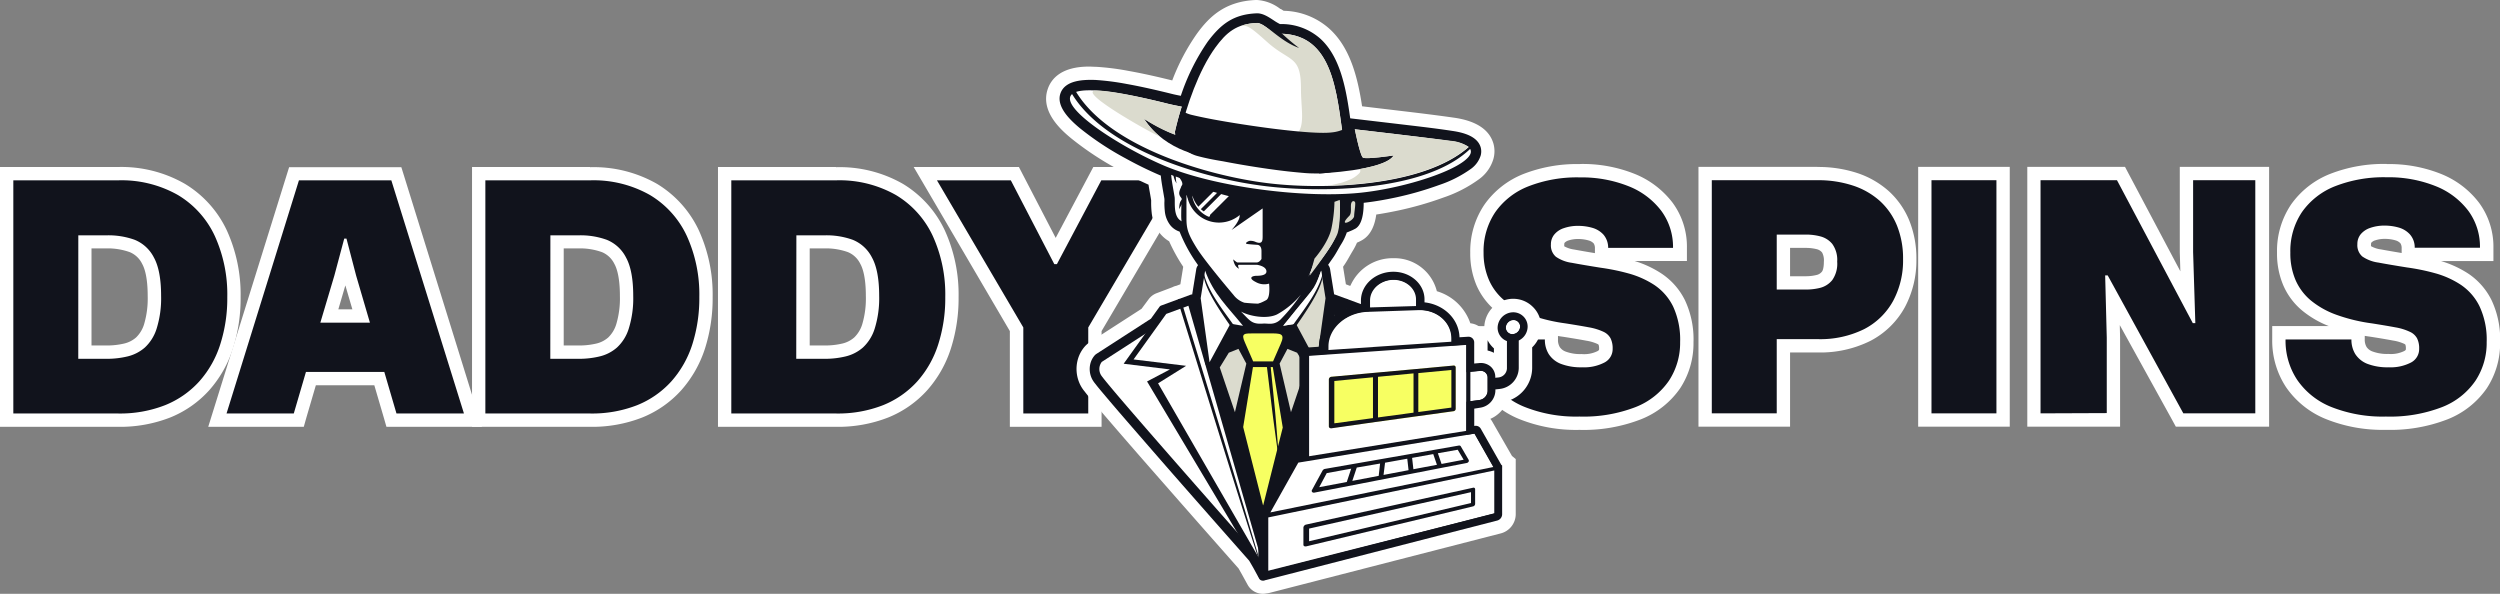 <svg xmlns="http://www.w3.org/2000/svg" viewBox="0 0 562.83 133.69"><rect x="0" y="0" width="562.83" height="133.69" fill="#808080" stroke="none"/><defs><style>.cls-1,.cls-5{fill:#fff;}.cls-2,.cls-3{fill:#11131c;}.cls-3,.cls-4,.cls-5,.cls-6,.cls-7{fill-rule:evenodd;}.cls-4{fill:#1e2133;}.cls-6{fill:#dbdbce;}.cls-7,.cls-8{fill:#f7ff62;}</style></defs><title>daddy</title><g id="Layer_2" data-name="Layer 2"><g id="Layer_2-2" data-name="Layer 2"><path class="cls-1" d="M1.5,94.59V39.1h25a27.34,27.34,0,0,1,14.32,3.53,22.69,22.69,0,0,1,8.85,9.86,33.29,33.29,0,0,1,3,14.39A35.75,35.75,0,0,1,51,78a24.65,24.65,0,0,1-5,8.85,22.36,22.36,0,0,1-8.25,5.75,29.6,29.6,0,0,1-11.19,2ZM24,79.28a18.3,18.3,0,0,0,4.36-.5,7.55,7.55,0,0,0,3.26-1.69,8.21,8.21,0,0,0,2.23-3.64,21.63,21.63,0,0,0,.89-6.85c0-3.52-.48-6.19-1.43-7.92a6.83,6.83,0,0,0-3.58-3.32A16,16,0,0,0,24,54.42h-4.9V79.28Z"/><path class="cls-1" d="M26.54,40.6a25.71,25.71,0,0,1,13.54,3.32,21.08,21.08,0,0,1,8.28,9.21,31.73,31.73,0,0,1,2.81,13.75,33.93,33.93,0,0,1-1.59,10.66,22.92,22.92,0,0,1-4.71,8.32,20.87,20.87,0,0,1-7.71,5.36,27.78,27.78,0,0,1-10.62,1.87H3V40.6H26.54M17.62,80.78H24a19.72,19.72,0,0,0,4.72-.54,9.14,9.14,0,0,0,3.89-2,9.76,9.76,0,0,0,2.66-4.28,22.87,22.87,0,0,0,1-7.34q0-5.7-1.62-8.64a8.37,8.37,0,0,0-4.35-4,17.43,17.43,0,0,0-6.27-1h-6.4V80.78M26.54,37.6H0V96.09H26.54A31,31,0,0,0,38.3,94a23.78,23.78,0,0,0,8.8-6.14,26.13,26.13,0,0,0,5.33-9.38,36.94,36.94,0,0,0,1.74-11.6,34.78,34.78,0,0,0-3.1-15,24.24,24.24,0,0,0-9.44-10.49A28.7,28.7,0,0,0,26.54,37.6ZM20.62,55.92H24a14.69,14.69,0,0,1,5.2.84A5.38,5.38,0,0,1,32,59.4c.57,1,1.25,3.13,1.25,7.2a20.4,20.4,0,0,1-.8,6.36,7,7,0,0,1-1.8,3A6.19,6.19,0,0,1,28,77.33a16.84,16.84,0,0,1-4,.45h-3.4V55.92Z"/><path class="cls-1" d="M88.13,94.59,85.4,85.23H70l-2.73,9.36H48.91L66.19,39.1h23l17.28,55.49ZM81.28,71.14l-2.54-8.66-1-3.91-1,3.88-2.55,8.69Z"/><path class="cls-1" d="M88.1,40.6l16.35,52.49H89.26l-2.74-9.36H68.88l-2.74,9.36H51L67.3,40.6H88.1m-16,32H83.28l-3.1-10.58L78,53.71h-.5l-2.23,8.35-3.1,10.58m18.19-35H65.09l-.66,2.11L48.09,92.2l-1.21,3.89H68.39L69,93.93l2.11-7.2H84.27l2.11,7.2L87,96.09h21.51l-1.21-3.89L91,39.71l-.66-2.11Zm-14.19,32,1.58-5.39,1.58,5.39Z"/><path class="cls-1" d="M107.77,94.59V39.1h25a27.33,27.33,0,0,1,14.31,3.53A22.72,22.72,0,0,1,156,52.49a33.29,33.29,0,0,1,2.95,14.39A35.75,35.75,0,0,1,157.28,78a24.78,24.78,0,0,1-5,8.85A22.4,22.4,0,0,1,144,92.61a29.55,29.55,0,0,1-11.18,2ZM130.3,79.28a18.22,18.22,0,0,0,4.35-.5,7.55,7.55,0,0,0,3.26-1.69,8.31,8.31,0,0,0,2.24-3.64A21.63,21.63,0,0,0,141,66.6c0-3.52-.49-6.19-1.44-7.92A6.83,6.83,0,0,0,136,55.36a16,16,0,0,0-5.72-.94h-4.91V79.28Z"/><path class="cls-1" d="M132.82,40.6a25.7,25.7,0,0,1,13.53,3.32,21.08,21.08,0,0,1,8.28,9.21,31.73,31.73,0,0,1,2.81,13.75,34.22,34.22,0,0,1-1.58,10.66,23.09,23.09,0,0,1-4.72,8.32,20.91,20.91,0,0,1-7.7,5.36,27.86,27.86,0,0,1-10.62,1.87H109.27V40.6h23.55m-8.93,40.18h6.41a19.63,19.63,0,0,0,4.71-.54,9.08,9.08,0,0,0,3.89-2,9.67,9.67,0,0,0,2.66-4.28,22.84,22.84,0,0,0,1-7.34q0-5.7-1.62-8.64a8.38,8.38,0,0,0-4.36-4,17.37,17.37,0,0,0-6.26-1h-6.41V80.78m8.93-43.18H106.27V96.09h26.55A30.94,30.94,0,0,0,144.57,94a23.78,23.78,0,0,0,8.8-6.14,26.3,26.3,0,0,0,5.34-9.38,37.24,37.24,0,0,0,1.73-11.6,34.78,34.78,0,0,0-3.1-15,24.22,24.22,0,0,0-9.43-10.49,28.75,28.75,0,0,0-15.09-3.75Zm-5.93,18.32h3.41a14.63,14.63,0,0,1,5.19.84,5.43,5.43,0,0,1,2.8,2.64c.57,1,1.25,3.13,1.25,7.2a20.36,20.36,0,0,1-.81,6.36,7,7,0,0,1-1.8,3,6.21,6.21,0,0,1-2.63,1.37,16.9,16.9,0,0,1-4,.45h-3.41V55.92Z"/><path class="cls-1" d="M163.14,94.59V39.1h25a27.34,27.34,0,0,1,14.32,3.53,22.69,22.69,0,0,1,8.85,9.86,33.29,33.29,0,0,1,3,14.39A35.75,35.75,0,0,1,212.65,78a24.74,24.74,0,0,1-5,8.85,22.36,22.36,0,0,1-8.25,5.75,29.6,29.6,0,0,1-11.19,2Zm22.52-15.31a18.3,18.3,0,0,0,4.36-.5,7.45,7.45,0,0,0,3.26-1.69,8.21,8.21,0,0,0,2.23-3.64,21.63,21.63,0,0,0,.89-6.85c0-3.52-.48-6.19-1.43-7.92a6.83,6.83,0,0,0-3.58-3.32,16,16,0,0,0-5.73-.94h-4.9V79.28Z"/><path class="cls-1" d="M188.18,40.6a25.71,25.71,0,0,1,13.54,3.32A21.08,21.08,0,0,1,210,53.13a31.73,31.73,0,0,1,2.81,13.75,33.93,33.93,0,0,1-1.59,10.66,22.92,22.92,0,0,1-4.71,8.32,20.87,20.87,0,0,1-7.71,5.36,27.82,27.82,0,0,1-10.62,1.87H164.64V40.6h23.54m-8.92,40.18h6.4a19.72,19.72,0,0,0,4.72-.54,9.14,9.14,0,0,0,3.89-2,9.76,9.76,0,0,0,2.66-4.28,22.87,22.87,0,0,0,1-7.34q0-5.7-1.62-8.64a8.37,8.37,0,0,0-4.35-4,17.43,17.43,0,0,0-6.27-1h-6.4V80.78m8.92-43.18H161.64V96.09h26.54A31,31,0,0,0,199.94,94a23.78,23.78,0,0,0,8.8-6.14,26.13,26.13,0,0,0,5.33-9.38,37.24,37.24,0,0,0,1.74-11.6,34.78,34.78,0,0,0-3.1-15,24.24,24.24,0,0,0-9.44-10.49,28.7,28.7,0,0,0-15.09-3.75Zm-5.92,18.32h3.4a14.69,14.69,0,0,1,5.2.84,5.38,5.38,0,0,1,2.79,2.64c.57,1,1.25,3.13,1.25,7.2a20.4,20.4,0,0,1-.8,6.36,7,7,0,0,1-1.8,3,6.19,6.19,0,0,1-2.64,1.37,16.84,16.84,0,0,1-4,.45h-3.4V55.92Z"/><polygon class="cls-1" points="228.88 94.59 228.88 74.13 208.32 39.1 228.48 39.1 237.66 56.79 247.04 39.1 267.13 39.1 246.49 74.13 246.49 94.59 228.88 94.59"/><path class="cls-1" d="M264.5,40.6,245,73.72V93.09H230.38V73.72L210.94,40.6h16.63l9.79,18.87h.58l10-18.87H264.5m5.25-3H246.14l-.85,1.6-7.62,14.36-7.44-14.34-.84-1.62H205.7l2.65,4.52,19,32.42V96.09H248V74.54l19.1-32.41,2.66-4.53Z"/><path class="cls-2" d="M3,93.09V40.6H26.54a25.71,25.71,0,0,1,13.54,3.32,21.08,21.08,0,0,1,8.28,9.21,31.73,31.73,0,0,1,2.81,13.75,33.93,33.93,0,0,1-1.59,10.66,22.92,22.92,0,0,1-4.71,8.32,20.87,20.87,0,0,1-7.71,5.36,27.78,27.78,0,0,1-10.62,1.87ZM17.62,80.78H24a19.72,19.72,0,0,0,4.72-.54,9.14,9.14,0,0,0,3.89-2,9.76,9.76,0,0,0,2.66-4.28,22.87,22.87,0,0,0,1-7.34q0-5.7-1.62-8.64a8.37,8.37,0,0,0-4.35-4,17.43,17.43,0,0,0-6.27-1h-6.4Z"/><path class="cls-2" d="M51,93.09,67.3,40.6H88.1l16.35,52.49H89.26l-2.74-9.36H68.88l-2.74,9.36ZM72.12,72.64H83.28l-3.1-10.58L78,53.71h-.5l-2.23,8.35Z"/><path class="cls-2" d="M109.27,93.09V40.6h23.55a25.7,25.7,0,0,1,13.53,3.32,21.08,21.08,0,0,1,8.28,9.21,31.73,31.73,0,0,1,2.81,13.75,34.22,34.22,0,0,1-1.58,10.66,23.09,23.09,0,0,1-4.72,8.32,20.91,20.91,0,0,1-7.7,5.36,27.86,27.86,0,0,1-10.62,1.87Zm14.62-12.31h6.41a19.63,19.63,0,0,0,4.71-.54,9.08,9.08,0,0,0,3.89-2,9.67,9.67,0,0,0,2.66-4.28,22.84,22.84,0,0,0,1-7.34q0-5.7-1.62-8.64a8.38,8.38,0,0,0-4.36-4,17.37,17.37,0,0,0-6.26-1h-6.41Z"/><path class="cls-2" d="M164.64,93.09V40.6h23.54a25.71,25.71,0,0,1,13.54,3.32A21.08,21.08,0,0,1,210,53.13a31.73,31.73,0,0,1,2.81,13.75,33.93,33.93,0,0,1-1.59,10.66,22.92,22.92,0,0,1-4.71,8.32,20.87,20.87,0,0,1-7.71,5.36,27.82,27.82,0,0,1-10.62,1.87Zm14.62-12.31h6.4a19.72,19.72,0,0,0,4.72-.54,9.14,9.14,0,0,0,3.89-2,9.76,9.76,0,0,0,2.66-4.28,22.87,22.87,0,0,0,1-7.34q0-5.7-1.62-8.64a8.37,8.37,0,0,0-4.35-4,17.43,17.43,0,0,0-6.27-1h-6.4Z"/><path class="cls-2" d="M230.38,93.09V73.72L210.94,40.6h16.63l9.79,18.87h.58l10-18.87H264.5L245,73.72V93.09Z"/><path class="cls-1" d="M355.57,95.28A32.71,32.71,0,0,1,342.67,93a18.48,18.48,0,0,1-8.32-6.62,17.49,17.49,0,0,1-2.89-10v-1.5H349.3v1.5a4.61,4.61,0,0,0,.64,2.49,4.16,4.16,0,0,0,2,1.61,11.18,11.18,0,0,0,4.27.67,8.45,8.45,0,0,0,4.24-.88,1.91,1.91,0,0,0,1.1-1.8,3.68,3.68,0,0,0-.3-1.65,2,2,0,0,0-1-.82,11.19,11.19,0,0,0-2.85-.84c-1.38-.26-3.15-.56-5.28-.89a40,40,0,0,1-8.28-2,21,21,0,0,1-6.21-3.49,14.16,14.16,0,0,1-3.86-5.16,16.81,16.81,0,0,1-1.28-6.72,17.24,17.24,0,0,1,2.9-10,18,18,0,0,1,8.15-6.37,31.76,31.76,0,0,1,12.13-2.13,29.88,29.88,0,0,1,11.63,2.1,18.69,18.69,0,0,1,8,6,15.16,15.16,0,0,1,2.92,9.21v1.5H360.61l-.06-1.44a3.12,3.12,0,0,0-.67-2.06A3.89,3.89,0,0,0,358,52.67a9.7,9.7,0,0,0-2.68-.38,8.15,8.15,0,0,0-2.77.42,3.24,3.24,0,0,0-1.5,1,1.93,1.93,0,0,0-.43,1.29c0,1.15.42,1.49.56,1.6a6.83,6.83,0,0,0,2.94,1.06c1.62.31,3.74.67,6.47,1.11a49.4,49.4,0,0,1,6.46,1.33,22.08,22.08,0,0,1,6.19,2.79A13.88,13.88,0,0,1,378,68.25,19.27,19.27,0,0,1,379.75,77,17,17,0,0,1,377,86.54,17.8,17.8,0,0,1,368.79,93,34.08,34.08,0,0,1,355.57,95.28Z"/><path class="cls-1" d="M355.72,39.92a28.43,28.43,0,0,1,11,2,17.11,17.11,0,0,1,7.34,5.54,13.66,13.66,0,0,1,2.63,8.32H362.05a4.52,4.52,0,0,0-1.08-3,5.41,5.41,0,0,0-2.52-1.52,11.52,11.52,0,0,0-3.09-.43,9.62,9.62,0,0,0-3.28.51,4.63,4.63,0,0,0-2.16,1.44,3.44,3.44,0,0,0-.76,2.23,3.36,3.36,0,0,0,1.12,2.77,8.2,8.2,0,0,0,3.6,1.37q2.49.47,6.52,1.11a47.94,47.94,0,0,1,6.3,1.3,20.54,20.54,0,0,1,5.76,2.59,12.37,12.37,0,0,1,4.21,4.83A17.78,17.78,0,0,1,378.25,77a15.44,15.44,0,0,1-2.52,8.71,16.29,16.29,0,0,1-7.52,5.94,32.46,32.46,0,0,1-12.64,2.13,31.22,31.22,0,0,1-12.31-2.16,16.94,16.94,0,0,1-7.67-6.09A16,16,0,0,1,333,76.42H347.8a6.11,6.11,0,0,0,.86,3.28,5.72,5.72,0,0,0,2.7,2.2,12.57,12.57,0,0,0,4.86.79,9.84,9.84,0,0,0,5-1.08,3.4,3.4,0,0,0,1.84-3.1,5.09,5.09,0,0,0-.47-2.34A3.45,3.45,0,0,0,361,74.7a12.83,12.83,0,0,0-3.24-1q-2.09-.39-5.33-.9a38.49,38.49,0,0,1-8-1.94,19.35,19.35,0,0,1-5.76-3.24A12.39,12.39,0,0,1,335.2,63,15.22,15.22,0,0,1,334,56.91a15.72,15.72,0,0,1,2.63-9.14,16.39,16.39,0,0,1,7.49-5.83,30,30,0,0,1,11.56-2m0-3A33.18,33.18,0,0,0,343,39.16a19.53,19.53,0,0,0-8.81,6.91A18.76,18.76,0,0,0,331,56.91a18.26,18.26,0,0,0,1.4,7.31,15.39,15.39,0,0,0,4.28,5.71,21.78,21.78,0,0,0,6,3.49H330v3A19,19,0,0,0,333.1,87.2a19.94,19.94,0,0,0,9,7.17,34.21,34.21,0,0,0,13.49,2.41,35.57,35.57,0,0,0,13.81-2.37,19.36,19.36,0,0,0,8.86-7,18.45,18.45,0,0,0,3-10.36,20.69,20.69,0,0,0-1.91-9.43,15.4,15.4,0,0,0-5.24-6A23.38,23.38,0,0,0,368,58.76h11.78v-3a16.65,16.65,0,0,0-3.21-10.1,20.23,20.23,0,0,0-8.6-6.53,31.48,31.48,0,0,0-12.21-2.21Zm-3.51,18.52a2.17,2.17,0,0,1,0-.47.51.51,0,0,1,.09-.35,2,2,0,0,1,.84-.5,6.76,6.76,0,0,1,2.27-.33,8.3,8.3,0,0,1,2.27.32,2.44,2.44,0,0,1,1.15.67,1.94,1.94,0,0,1,.28,1.09l0,1.1c-1.89-.31-3.42-.58-4.66-.81a6.31,6.31,0,0,1-2.23-.72Zm4,24.25a9.4,9.4,0,0,1-3.67-.55,2.74,2.74,0,0,1-1.33-1,3.12,3.12,0,0,1-.42-1.71v-.81c.39.07.78.13,1.18.18,2.07.33,3.83.62,5.2.88a9.75,9.75,0,0,1,2.45.71,1,1,0,0,1,.32.21,2.79,2.79,0,0,1,.11.92c0,.22,0,.3-.36.51a6.82,6.82,0,0,1-3.48.67Z"/><path class="cls-1" d="M383.88,94.56V39.07h25.33a26.51,26.51,0,0,1,8.36,1.26,18.65,18.65,0,0,1,6.61,3.76,16.7,16.7,0,0,1,4.27,6.12,21.24,21.24,0,0,1,1.49,8.14,20.75,20.75,0,0,1-2.43,10.12,17,17,0,0,1-7.12,6.94,23.73,23.73,0,0,1-11.18,2.44H401.5V94.56Zm22.74-30.87a11.82,11.82,0,0,0,2.81-.35,3.64,3.64,0,0,0,1.91-1.24,5.13,5.13,0,0,0,.77-3.17,4.77,4.77,0,0,0-.76-3,3.65,3.65,0,0,0-1.92-1.22,11.27,11.27,0,0,0-2.81-.35H401.5v9.38Z"/><path class="cls-1" d="M409.21,40.57a24.93,24.93,0,0,1,7.89,1.19,17,17,0,0,1,6.08,3.45,15.3,15.3,0,0,1,3.89,5.58,19.71,19.71,0,0,1,1.37,7.56,19.19,19.19,0,0,1-2.24,9.4,15.56,15.56,0,0,1-6.51,6.34,22.21,22.21,0,0,1-10.48,2.26H400V93.06H385.38V40.57h23.83M400,65.19h6.62a13.22,13.22,0,0,0,3.17-.39,5.14,5.14,0,0,0,2.7-1.73,6.4,6.4,0,0,0,1.12-4.14,6.1,6.1,0,0,0-1.12-4,5.13,5.13,0,0,0-2.7-1.69,12.75,12.75,0,0,0-3.17-.4H400V65.19m9.21-27.62H382.38V96.06H403V79.35h6.21a25.26,25.26,0,0,0,11.88-2.61,18.61,18.61,0,0,0,7.74-7.55,22.26,22.26,0,0,0,2.61-10.84,22.71,22.71,0,0,0-1.6-8.7A18.25,18.25,0,0,0,425.19,43a20.15,20.15,0,0,0-7.14-4.07,28.1,28.1,0,0,0-8.84-1.34ZM403,55.81h3.62a10,10,0,0,1,2.43.3,2.2,2.2,0,0,1,1.17.75,3.75,3.75,0,0,1,.39,2.07c0,1.66-.38,2.17-.43,2.22a2.13,2.13,0,0,1-1.14.74,9.9,9.9,0,0,1-2.42.3H403V55.81Z"/><rect class="cls-1" x="433.34" y="39.07" width="17.62" height="55.49"/><path class="cls-1" d="M449.46,40.57V93.06H434.84V40.57h14.62m3-3H431.84V96.06h20.62V37.57Z"/><polygon class="cls-1" points="490.69 94.56 475.57 67.05 475.8 76.02 475.8 94.56 457.89 94.56 457.89 39.07 477.5 39.07 492.57 67.49 492.24 56.81 492.24 39.07 509.28 39.07 509.28 94.56 490.69 94.56"/><path class="cls-1" d="M507.78,40.57V93.06h-16.2L474.51,62h-.57l.36,14v17H459.39V40.57H476.6l17.07,32.18h.57l-.5-16V40.57h14m3-3h-20V56.86l.13,4.22L479.25,39.16l-.84-1.59h-22V96.06H477.3V76l-.07-2.81L489,94.5l.85,1.56h21V37.57Z"/><path class="cls-1" d="M537.15,95.28A32.71,32.71,0,0,1,524.25,93a18.48,18.48,0,0,1-8.32-6.62,17.56,17.56,0,0,1-2.88-10v-1.5h17.83v1.5a4.61,4.61,0,0,0,.64,2.49,4.14,4.14,0,0,0,2,1.61,11.09,11.09,0,0,0,4.26.67,8.52,8.52,0,0,0,4.25-.88,1.92,1.92,0,0,0,1.09-1.8,3.68,3.68,0,0,0-.3-1.65,2,2,0,0,0-1-.82A11.07,11.07,0,0,0,539,75.2c-1.38-.26-3.16-.57-5.27-.89a40.08,40.08,0,0,1-8.29-2,20.92,20.92,0,0,1-6.2-3.49,14,14,0,0,1-3.87-5.16,17,17,0,0,1-1.27-6.72,17.24,17.24,0,0,1,2.89-10,18,18,0,0,1,8.15-6.37,31.76,31.76,0,0,1,12.13-2.13,29.84,29.84,0,0,1,11.63,2.1,18.69,18.69,0,0,1,8,6,15.16,15.16,0,0,1,2.92,9.21v1.5H542.19l-.06-1.45a3.11,3.11,0,0,0-.67-2.05,3.89,3.89,0,0,0-1.84-1.09,9.7,9.7,0,0,0-2.68-.38,8.15,8.15,0,0,0-2.77.42,3.29,3.29,0,0,0-1.5,1,1.93,1.93,0,0,0-.42,1.29c0,1.15.42,1.49.55,1.6a6.7,6.7,0,0,0,2.94,1.06c1.63.31,3.75.67,6.48,1.11a50.08,50.08,0,0,1,6.46,1.33,21.9,21.9,0,0,1,6.18,2.79,14,14,0,0,1,4.73,5.39A19.27,19.27,0,0,1,561.33,77a17,17,0,0,1-2.76,9.54A17.91,17.91,0,0,1,550.38,93,34.13,34.13,0,0,1,537.15,95.28Z"/><path class="cls-1" d="M537.3,39.92a28.39,28.39,0,0,1,11.05,2,17.11,17.11,0,0,1,7.34,5.54,13.6,13.6,0,0,1,2.63,8.32H543.63a4.42,4.42,0,0,0-1.08-3A5.41,5.41,0,0,0,540,51.22a11.47,11.47,0,0,0-3.09-.43,9.62,9.62,0,0,0-3.28.51,4.73,4.73,0,0,0-2.16,1.44,3.43,3.43,0,0,0-.75,2.23,3.35,3.35,0,0,0,1.11,2.77,8.31,8.31,0,0,0,3.6,1.37q2.49.47,6.52,1.11a47.94,47.94,0,0,1,6.3,1.3A20.29,20.29,0,0,1,554,64.11a12.37,12.37,0,0,1,4.21,4.83A17.65,17.65,0,0,1,559.83,77a15.44,15.44,0,0,1-2.52,8.71,16.24,16.24,0,0,1-7.52,5.94,32.46,32.46,0,0,1-12.64,2.13,31.25,31.25,0,0,1-12.31-2.16,16.91,16.91,0,0,1-7.66-6.09,15.91,15.91,0,0,1-2.63-9.11h14.83a6.19,6.19,0,0,0,.86,3.28,5.72,5.72,0,0,0,2.7,2.2,12.64,12.64,0,0,0,4.86.79,9.91,9.91,0,0,0,5-1.08,3.41,3.41,0,0,0,1.83-3.1,5,5,0,0,0-.47-2.34,3.45,3.45,0,0,0-1.62-1.47,12.57,12.57,0,0,0-3.24-1q-2.09-.39-5.32-.9a38.44,38.44,0,0,1-8-1.94,19.35,19.35,0,0,1-5.76-3.24A12.5,12.5,0,0,1,516.78,63a15.22,15.22,0,0,1-1.15-6.12,15.72,15.72,0,0,1,2.62-9.14,16.44,16.44,0,0,1,7.49-5.83,30,30,0,0,1,11.56-2m0-3a33.21,33.21,0,0,0-12.71,2.24,19.53,19.53,0,0,0-8.81,6.91,18.75,18.75,0,0,0-3.15,10.84,18.26,18.26,0,0,0,1.4,7.31,15.26,15.26,0,0,0,4.27,5.71,21.93,21.93,0,0,0,6,3.49H511.55v3a19,19,0,0,0,3.13,10.78,19.94,19.94,0,0,0,9,7.17,34.21,34.21,0,0,0,13.49,2.41A35.53,35.53,0,0,0,551,94.41a19.36,19.36,0,0,0,8.86-7,18.45,18.45,0,0,0,3-10.36,20.69,20.69,0,0,0-1.91-9.43,15.38,15.38,0,0,0-5.23-6,23.59,23.59,0,0,0-6.15-2.84h11.78v-3a16.67,16.67,0,0,0-3.21-10.1,20.17,20.17,0,0,0-8.6-6.53,31.48,31.48,0,0,0-12.21-2.21Zm-3.5,18.52a1.65,1.65,0,0,1,0-.47c0-.24,0-.3.09-.35a1.89,1.89,0,0,1,.84-.5,6.66,6.66,0,0,1,2.26-.33,8.3,8.3,0,0,1,2.27.32,2.44,2.44,0,0,1,1.15.67,1.94,1.94,0,0,1,.28,1.09l0,1.1c-1.88-.31-3.42-.58-4.66-.81a6.12,6.12,0,0,1-2.22-.72Zm4,24.25a9.4,9.4,0,0,1-3.67-.55,2.74,2.74,0,0,1-1.33-1,3.21,3.21,0,0,1-.42-1.71v-.81c.39.07.78.13,1.18.18,2.06.32,3.82.62,5.2.88a9.59,9.59,0,0,1,2.45.71,1,1,0,0,1,.32.21,2.65,2.65,0,0,1,.11.92c0,.22,0,.3-.35.51a6.87,6.87,0,0,1-3.49.67Z"/><path class="cls-2" d="M355.57,93.78a31.22,31.22,0,0,1-12.31-2.16,16.94,16.94,0,0,1-7.67-6.09A16,16,0,0,1,333,76.42H347.8a6.11,6.11,0,0,0,.86,3.28,5.72,5.72,0,0,0,2.7,2.2,12.57,12.57,0,0,0,4.86.79,9.84,9.84,0,0,0,5-1.08,3.4,3.4,0,0,0,1.84-3.1,5.09,5.09,0,0,0-.47-2.34A3.45,3.45,0,0,0,361,74.7a12.83,12.83,0,0,0-3.24-1q-2.09-.39-5.33-.9a38.49,38.49,0,0,1-8-1.94,19.35,19.35,0,0,1-5.76-3.24A12.39,12.39,0,0,1,335.2,63,15.22,15.22,0,0,1,334,56.91a15.72,15.72,0,0,1,2.63-9.14,16.39,16.39,0,0,1,7.49-5.83,30,30,0,0,1,11.56-2,28.43,28.43,0,0,1,11,2,17.11,17.11,0,0,1,7.34,5.54,13.66,13.66,0,0,1,2.63,8.32H362.05a4.52,4.52,0,0,0-1.08-3,5.41,5.41,0,0,0-2.52-1.52,11.52,11.52,0,0,0-3.09-.43,9.62,9.62,0,0,0-3.28.51,4.63,4.63,0,0,0-2.16,1.44,3.44,3.44,0,0,0-.76,2.23,3.36,3.36,0,0,0,1.12,2.77,8.2,8.2,0,0,0,3.6,1.37q2.49.47,6.52,1.11a47.94,47.94,0,0,1,6.3,1.3,20.54,20.54,0,0,1,5.76,2.59,12.37,12.37,0,0,1,4.21,4.83A17.78,17.78,0,0,1,378.25,77a15.44,15.44,0,0,1-2.52,8.71,16.29,16.29,0,0,1-7.52,5.94A32.46,32.46,0,0,1,355.57,93.78Z"/><path class="cls-2" d="M427.07,50.79a15.3,15.3,0,0,0-3.89-5.58,17,17,0,0,0-6.08-3.45,24.93,24.93,0,0,0-7.89-1.19H385.38V93.06H400V76.35h9.21a22.21,22.21,0,0,0,10.48-2.26,15.56,15.56,0,0,0,6.51-6.34,19.19,19.19,0,0,0,2.24-9.4A19.71,19.71,0,0,0,427.07,50.79ZM412.49,63.07a5.14,5.14,0,0,1-2.7,1.73,13.22,13.22,0,0,1-3.17.39H400V52.81h6.62a12.75,12.75,0,0,1,3.17.4,5.13,5.13,0,0,1,2.7,1.69,6.1,6.1,0,0,1,1.12,4A6.4,6.4,0,0,1,412.49,63.07Z"/><path class="cls-2" d="M434.84,93.06V40.57h14.62V93.06Z"/><path class="cls-2" d="M459.39,93.06V40.57H476.6l17.07,32.18h.57l-.5-16V40.57h14V93.06h-16.2L474.51,62h-.57l.36,14v17Z"/><path class="cls-2" d="M537.15,93.78a31.25,31.25,0,0,1-12.31-2.16,16.91,16.91,0,0,1-7.66-6.09,15.91,15.91,0,0,1-2.63-9.11h14.83a6.19,6.19,0,0,0,.86,3.28,5.72,5.72,0,0,0,2.7,2.2,12.64,12.64,0,0,0,4.86.79,9.91,9.91,0,0,0,5-1.08,3.41,3.41,0,0,0,1.83-3.1,5,5,0,0,0-.47-2.34,3.45,3.45,0,0,0-1.62-1.47,12.57,12.57,0,0,0-3.24-1q-2.09-.39-5.32-.9a38.44,38.44,0,0,1-8-1.94,19.35,19.35,0,0,1-5.76-3.24A12.5,12.5,0,0,1,516.78,63a15.22,15.22,0,0,1-1.15-6.12,15.72,15.72,0,0,1,2.62-9.14,16.44,16.44,0,0,1,7.49-5.83,30,30,0,0,1,11.56-2,28.39,28.39,0,0,1,11.05,2,17.11,17.11,0,0,1,7.34,5.54,13.6,13.6,0,0,1,2.63,8.32H543.63a4.42,4.42,0,0,0-1.08-3A5.41,5.41,0,0,0,540,51.22a11.47,11.47,0,0,0-3.09-.43,9.62,9.62,0,0,0-3.28.51,4.73,4.73,0,0,0-2.16,1.44,3.43,3.43,0,0,0-.75,2.23,3.35,3.35,0,0,0,1.11,2.77,8.31,8.31,0,0,0,3.6,1.37q2.49.47,6.52,1.11a47.94,47.94,0,0,1,6.3,1.3A20.29,20.29,0,0,1,554,64.11a12.37,12.37,0,0,1,4.21,4.83A17.65,17.65,0,0,1,559.83,77a15.44,15.44,0,0,1-2.52,8.71,16.24,16.24,0,0,1-7.52,5.94A32.46,32.46,0,0,1,537.15,93.78Z"/><path class="cls-1" d="M284.28,132.19a2.41,2.41,0,0,1-2.12-1.27l-1.3-2.38-.83-1.45q-8.52-9.63-17-19.28c-3.91-4.46-8.07-9.22-12.18-14-1.39-1.62-2.78-3.24-4.14-4.88-.43-.53-.87-1.05-1.28-1.58a7.16,7.16,0,0,1-1-1.45,6.5,6.5,0,0,1-.37-4.73,6,6,0,0,1,1.2-2.16,3.74,3.74,0,0,1,.74-.63l12-7.75,1.73-2.41a2.36,2.36,0,0,1,1.13-.87L264.56,66a1.33,1.33,0,0,1,.42-.19,1.22,1.22,0,0,1,.26-.06l1.84-.68.76-4.71a3.1,3.1,0,0,1,.15-.6,37.44,37.44,0,0,1-3.6-6.52,6,6,0,0,1-2-1.58,7.55,7.55,0,0,1-1.6-4.06,19.05,19.05,0,0,1-.1-2V45.3a1.44,1.44,0,0,0,0-.36c-.07-.5-.16-1-.25-1.49l-.17-1c-.11-.64-.21-1.27-.29-1.91-2.37-1-4.72-2.19-7.21-3.57a66.94,66.94,0,0,1-10.57-7c-1.73-1.44-6.32-5.26-4.82-9.52.93-2.64,3.58-4,7.87-4,.53,0,1,0,1.5.05a57.71,57.71,0,0,1,7.19.91c3,.54,6.18,1.24,10.09,2.22l.88.2a47,47,0,0,1,5.82-11.39c2.93-4,6.11-6.73,12.14-7H283a8.21,8.21,0,0,1,4.39,1.73l.28.18.81.51a14.54,14.54,0,0,1,9.75,3.68c4.45,4.05,6,10.68,7,17.24,0,.15,0,.3.07.45l8.69,1,1,.11c4,.48,8.12,1,12.17,1.56,1.62.23,6.56.94,7.63,4.82a4.89,4.89,0,0,1,0,2.52,7.11,7.11,0,0,1-2.65,3.78,27.85,27.85,0,0,1-7.65,3.94,72.62,72.62,0,0,1-10.09,2.89c-2.09.45-4.06.8-6,1.05-.15,2.32-.7,4.74-2.59,5.81-.24.13-.48.25-.73.36s-.52.23-.78.33a13.26,13.26,0,0,1-1.15,2.29c-.22.36-.44.74-.65,1.12-.32.56-.65,1.15-1,1.72-.24.37-.5.74-.78,1.13a4.15,4.15,0,0,1,.16.63l.76,4.74,1.82.67.17,0A1.94,1.94,0,0,1,304,66l1,.38a8.63,8.63,0,0,1,8.69-6.68c4.46,0,8.12,3.14,8.46,7.12a9.91,9.91,0,0,1,7.72,7.54l.54,0h.15a2.8,2.8,0,0,1,2.8,2.79v3.13a4.79,4.79,0,0,1,3.26,1.24A4.7,4.7,0,0,1,337.79,83a.13.13,0,0,0,0-.06V77.7a4.71,4.71,0,0,1-2.1-3.91,5,5,0,0,1,4.8-5h.2a4.75,4.75,0,0,1,3.3,1.31,4.64,4.64,0,0,1,1.44,3.39,5,5,0,0,1-2,4v5.38A6.33,6.33,0,0,1,338.07,89a5.52,5.52,0,0,1-4.64,4.28h0v1.27a2.71,2.71,0,0,1,1.27,1.17l4.48,7.88.52.44v.8a3.88,3.88,0,0,1,0,.48V115.8a3,3,0,0,1-2.23,2.84L285.44,132a3.91,3.91,0,0,1-.58.1,2.74,2.74,0,0,1-.56.06Z"/><path class="cls-1" d="M283,3a7.24,7.24,0,0,1,3.7,1.57,12,12,0,0,0,1.43.85,13.16,13.16,0,0,1,9.09,3.29c4.35,3.95,5.66,10.78,6.5,16.35.08.53.15,1.06.23,1.58l9.84,1.16c4.38.53,8.77,1,13.14,1.67,2.32.34,5.67,1.13,6.4,3.74a3.5,3.5,0,0,1,0,1.76,5.84,5.84,0,0,1-2.14,3A26.89,26.89,0,0,1,324,41.65a73.88,73.88,0,0,1-9.89,2.83c-2.35.5-4.72.91-7.1,1.18,0,2.14-.31,4.94-1.89,5.83l-.61.31c-.34.15-.68.29-1,.42l-.34.13c0,.08,0,.16-.06.25A12.24,12.24,0,0,1,301.93,55c-.57.92-1.05,1.89-1.66,2.8-.42.63-.85,1.24-1.3,1.84a2,2,0,0,1,.45,1l.9,5.6.06.06a1,1,0,0,1,.23.06l2.51.92h.09l.13.07,3.08,1.14v-.79c0-3.58,3.28-6.5,7.31-6.5,3.85,0,7,2.79,7,6.21v.68c4.4.48,7.76,3.78,7.88,7.86l1.91-.12h.1a1.31,1.31,0,0,1,.9.36,1.26,1.26,0,0,1,.4.93v4.75l1.13-.1a2.11,2.11,0,0,1,.35,0,3.34,3.34,0,0,1,2.27.85,3.13,3.13,0,0,1,1,2.34v.14l.76-.08a2.13,2.13,0,0,0,1.86-2V76.79a3.2,3.2,0,0,1-2.1-3,3.54,3.54,0,0,1,3.36-3.48h.14a3.23,3.23,0,0,1,2.26.89,3.19,3.19,0,0,1,1,2.31,3.51,3.51,0,0,1-2,3.15v6.22a4.82,4.82,0,0,1-4.26,4.68l-1,.11V88a4,4,0,0,1-3.45,3.79L331.9,92v3.88l.14,0h.22a1.24,1.24,0,0,1,1.1.63l4.62,8.13.2.17V105a1.65,1.65,0,0,1,0,.32V115.8a1.49,1.49,0,0,1-1.1,1.39l-52.05,13.39a1.7,1.7,0,0,1-.44,0h0a.87.87,0,0,1-.32.06h0a.91.91,0,0,1-.81-.48l-1.3-2.39-.93-1.61q-8.55-9.67-17.07-19.39-6.12-7-12.17-14-2.08-2.42-4.13-4.86c-.42-.51-.84-1-1.25-1.55a6,6,0,0,1-.78-1.15,5,5,0,0,1-.3-3.65,4.55,4.55,0,0,1,.88-1.6,2,2,0,0,1,.44-.38l12.25-7.91,1.9-2.64a.88.88,0,0,1,.43-.33l3.83-1.41a.34.34,0,0,1,.14-.09l.11,0h0l2.49-.92a1,1,0,0,1,.33-.06h0l.91-5.66a2,2,0,0,1,.41-.93l-.29-.42a34.23,34.23,0,0,1-3.87-7.14,4.43,4.43,0,0,1-2.06-1.4,6.1,6.1,0,0,1-1.27-3.28,16.79,16.79,0,0,1-.09-1.88,6,6,0,0,0,0-.85c-.14-.84-.29-1.67-.43-2.51s-.3-1.78-.37-2.69l-.16-.06a85,85,0,0,1-7.73-3.79,66.39,66.39,0,0,1-10.33-6.82C241,27.1,237.68,24,238.75,21c.89-2.52,3.94-3,6.47-3,.5,0,1,0,1.41,0a57.18,57.18,0,0,1,7,.9c3.35.6,6.68,1.37,10,2.19.73.19,1.47.34,2.21.48A48.06,48.06,0,0,1,271.9,9.37c3-4,5.84-6.15,11-6.37H283m0-3h-.26c-7,.29-10.53,3.82-13.28,7.59a47.7,47.7,0,0,0-5.55,10.52c-3.75-.93-6.86-1.61-9.76-2.13a58.07,58.07,0,0,0-7.38-.94c-.58,0-1.09-.05-1.57-.05-6.23,0-8.5,2.71-9.3,5-1.84,5.25,3.33,9.55,5.28,11.17A68.69,68.69,0,0,0,252,38.28c2.27,1.26,4.44,2.34,6.57,3.3.05.37.12.74.18,1.12l.18,1c.08.45.16.91.23,1.37v.17c0,.11,0,.21,0,.31a19.93,19.93,0,0,0,.11,2.22,9.06,9.06,0,0,0,1.94,4.85,7.58,7.58,0,0,0,2,1.7,39,39,0,0,0,3.16,5.72v.08L265.74,64l-.9.34-.3.07a4.26,4.26,0,0,0-.62.26L260.41,66a3.93,3.93,0,0,0-1.83,1.39L257,69.52l-11.78,7.6a5.56,5.56,0,0,0-1,.89,7.55,7.55,0,0,0-1.51,2.71,8.07,8.07,0,0,0,.44,5.82,7.85,7.85,0,0,0,1.08,1.65l.06.08c.42.55.86,1.08,1.3,1.61,1.36,1.64,2.74,3.25,4.16,4.9,4.14,4.82,8.29,9.56,12.19,14,5.6,6.39,11.28,12.84,16.89,19.18l.75,1.32,1.29,2.35a3.91,3.91,0,0,0,3.41,2.05h0a3.74,3.74,0,0,0,.82-.08,3.83,3.83,0,0,0,.74-.13l52.05-13.39a4.5,4.5,0,0,0,3.35-4.29V105.33c0-.2,0-.4,0-.6v-1.38l-.85-.71L336,95a3.77,3.77,0,0,0-.48-.7,7,7,0,0,0,3.8-4,7.84,7.84,0,0,0,5.62-7.39V78.2a6.47,6.47,0,0,0,2-4.69A6.11,6.11,0,0,0,345,69a6.2,6.2,0,0,0-4.34-1.73h-.25a6.57,6.57,0,0,0-6.25,6.47,5.91,5.91,0,0,0,.11,1.12,4.26,4.26,0,0,0-3.25-2.08,11.37,11.37,0,0,0-7.54-7.22,9.82,9.82,0,0,0-9.79-7.43,10.34,10.34,0,0,0-9.67,6.2l-.17,0L303,64l-.62-3.87s0-.06,0-.09l.41-.6c.41-.62.75-1.22,1.08-1.81.21-.36.41-.72.63-1.08a14.17,14.17,0,0,0,1-1.92l.26-.11c.31-.14.59-.28.85-.43,2.17-1.22,2.95-3.72,3.23-5.79,1.59-.24,3.21-.54,4.91-.9A75.67,75.67,0,0,0,325,44.46a29.59,29.59,0,0,0,8.08-4.19,8.63,8.63,0,0,0,3.16-4.58,6.44,6.44,0,0,0,0-3.29c-.89-3.19-3.87-5.18-8.86-5.9-4.06-.58-8.19-1.08-12.17-1.55l-1-.12-7.56-.9c-1-6.6-2.7-13.22-7.34-17.44A15.89,15.89,0,0,0,289,2.43l-.43-.27-.16-.11L288.23,2A9.6,9.6,0,0,0,283,0ZM334.9,78.9V77.09a4.36,4.36,0,0,0,0-.51,6.29,6.29,0,0,0,1.43,1.85v1a5.72,5.72,0,0,0-1.4-.51Z"/><path class="cls-3" d="M299,59.63a2,2,0,0,1,.45,1l.9,5.6.06.06a1,1,0,0,1,.23.06l6.6,2.43a.86.86,0,0,1,.44.33l2.23,3.11,11.53,7.44a2.27,2.27,0,0,1,.44.38,4.55,4.55,0,0,1,.88,1.6,5,5,0,0,1-.3,3.65,6,6,0,0,1-.78,1.15c-.41.53-.83,1-1.25,1.55q-2,2.44-4.13,4.86-6,7-12.17,14-8,9.08-16,18.13l-1.66,2.88-1.37,2.4a.89.89,0,0,1-.82.46.91.91,0,0,1-.81-.48l-1.3-2.39-.93-1.61q-8.55-9.67-17.07-19.39-6.12-7-12.17-14-2.08-2.42-4.13-4.86c-.42-.51-.84-1-1.25-1.55a6,6,0,0,1-.78-1.15,5,5,0,0,1-.3-3.65,4.55,4.55,0,0,1,.88-1.6,2,2,0,0,1,.44-.38l12.25-7.91,1.9-2.64a.88.88,0,0,1,.43-.33l6.6-2.43a.76.76,0,0,1,.36-.06l.91-5.66a2,2,0,0,1,.41-.93l-.29-.42a34.23,34.23,0,0,1-3.87-7.14,4.43,4.43,0,0,1-2.06-1.4,6.1,6.1,0,0,1-1.27-3.28,16.79,16.79,0,0,1-.09-1.88,6,6,0,0,0,0-.85c-.14-.84-.29-1.67-.43-2.51s-.3-1.78-.37-2.69l-.16-.06a85,85,0,0,1-7.73-3.79,66.39,66.39,0,0,1-10.33-6.82C241,27.1,237.68,24,238.75,21S244,17.91,246.63,18a57.18,57.18,0,0,1,7,.9c3.35.6,6.68,1.37,10,2.19.73.19,1.47.34,2.21.48A48.06,48.06,0,0,1,271.9,9.37c3-4,5.84-6.15,11-6.37,1.39-.06,2.71.84,3.83,1.57a12,12,0,0,0,1.43.85,13.16,13.16,0,0,1,9.09,3.29c4.35,3.95,5.66,10.78,6.5,16.35.08.53.15,1.06.23,1.58l9.84,1.16c4.38.53,8.77,1,13.14,1.67,2.32.34,5.67,1.13,6.4,3.74a3.5,3.5,0,0,1,0,1.76,5.84,5.84,0,0,1-2.14,3A26.89,26.89,0,0,1,324,41.65a73.88,73.88,0,0,1-9.89,2.83c-2.35.5-4.72.91-7.1,1.18,0,2.14-.31,4.94-1.89,5.83l-.61.31c-.34.15-.68.29-1,.42l-.34.13c0,.08,0,.16-.06.25A12.24,12.24,0,0,1,301.93,55c-.57.92-1.05,1.89-1.66,2.8C299.85,58.42,299.42,59,299,59.63Z"/><rect class="cls-2" x="271.42" y="54.59" width="25.9" height="24.26" rx="0.78"/><path class="cls-3" d="M296.91,55.36h-7.64a4.11,4.11,0,0,0-1.82,1.72c-1.73,3.45-5,10.47-5,10.47l-3.9.74,6.32,7.18,10.35-.24,1.29-1.06Z"/><path class="cls-4" d="M301.11,36.88l-.35-1a.76.76,0,0,0-.88-.5.77.77,0,0,0-.63.8c.1,1.81.2,3.62.31,5.43.07,1.24.15,2.49.25,3.73q0,.63.12,1.26c.06.45.1,1,.64,1.13a4.2,4.2,0,0,0,1.58,0,2.43,2.43,0,0,0,1.17-.45,6.69,6.69,0,0,0,2.39-3.61,13.66,13.66,0,0,0,.35-3.25c0-1.31-.17-3.6-1.55-4.23a1.84,1.84,0,0,0-.8-.15,5.39,5.39,0,0,0-2.59.8Z"/><path class="cls-3" d="M267.29,36.74l.49-1.93,2.48.36,0,1.25q-.14,3.42-.28,6.82c-.07,1.55-.14,3.11-.23,4.67,0,.52-.07,1.05-.11,1.58-.07.7-.13,1.42-.93,1.76l-.16.07-.16,0a4.18,4.18,0,0,1-4.13-1.23,5.19,5.19,0,0,1-1.05-2.79,15,15,0,0,1-.09-1.77,8.14,8.14,0,0,0,0-1c-.14-.85-.29-1.68-.44-2.52a25.62,25.62,0,0,1-.38-3.14c0-1.06.07-2.36,1.15-2.91a1.78,1.78,0,0,1,1-.19A8,8,0,0,1,267.29,36.74Z"/><path class="cls-5" d="M268.82,36.37l-.65,2.56a9.39,9.39,0,0,0-3.92-1.73c-1.28-.09-.24,4.44.19,7.15.22,1.41-.76,6.37,3.67,5.62C268.32,49.88,268.82,36.37,268.82,36.37Z"/><path class="cls-3" d="M266.33,38c0,3.16-.4,7.13-.4,10.29a11.8,11.8,0,0,0,.16,2.14c.35,1.91,1.72,4.68,4.12,8.28,2.2,3.29,5.82,7.1,6.86,8.58a5.32,5.32,0,0,0,3,2.06,39.27,39.27,0,0,0,8.67,0,5.29,5.29,0,0,0,2.94-2,.05.05,0,0,0,0,0c2.4-3.42,5.33-6.28,7.84-10,.55-.83,1.11-1.92,1.63-2.77a10.93,10.93,0,0,0,1.07-2.21c.07-.19,0-.45.2-.6s1.4-.52,2.27-1c1.5-.85,1.42-5,1.42-6.55,0-3.16-3.68-2.94-3.68-6.1a11.43,11.43,0,0,0,0-1.94.77.77,0,0,0-.77-.71H267.1a.78.78,0,0,0-.78.71A11.43,11.43,0,0,0,266.33,38Z"/><path class="cls-5" d="M267.11,38V49.16c0,2.31.32,3.46,2.24,6.58s8.36,10.67,8.36,10.67a5,5,0,0,0,2.43,1.74,38.92,38.92,0,0,0,8.45,0A5,5,0,0,0,291,66.41s6.44-7.56,8.36-10.67A13,13,0,0,0,301.34,51a32.88,32.88,0,0,0,.29-6V38a10.31,10.31,0,0,0,0-1.84H267.1A10.31,10.31,0,0,0,267.11,38Z"/><path class="cls-3" d="M266.55,38.75l.56,5.06a25.42,25.42,0,0,0,2,3.77c3.79,1.29,8.79-1,9.83.51.75,1.07-1.68,3.69-1.68,3.69l7-4.86v6c0,1.09.07,2.18-1.53,1.57a2.7,2.7,0,0,0-1.46-.26c-.56.2-1.07.59-.51.69s2.32.2,2.32.2.92,0,.92,1.38v1.8s-.43.79-1.09.79h-4.37a4.83,4.83,0,0,1-.85-.66c-.13-.19.1,1,.56,1.52s.69.52.69.52-.46-.85,0-.85h4.07s1.8.24,2.07,1.24-1,1.23-2.13,1.23-2,.52-.24,1.4a3.83,3.83,0,0,0,3,.36s.36,3-.59,3.68a10.73,10.73,0,0,1-1.87.85c.39,0,.42,1.16.8,1.16a9.5,9.5,0,0,0,6.15-1.88,29.39,29.39,0,0,0,4-4.47c2.07-5,2.07-5.13,2.07-5.13a10.72,10.72,0,0,0,3.68-6.18,25.8,25.8,0,0,0,.79-6.31l1.29-.35c-.16-3.33-.39-7.28-.39-7.28,0-.32,0-.63.05-.93l-3.57-.91h-31A19.3,19.3,0,0,0,266.55,38.75Z"/><path class="cls-4" d="M278,74.41l2,7.08a.64.64,0,0,0,.73.44,7.39,7.39,0,0,1,.82-.14,18.17,18.17,0,0,1,2.76-.14h0a18.3,18.3,0,0,1,2.77.14,7.81,7.81,0,0,1,.82.14.62.62,0,0,0,.72-.44l2-7.08a.61.61,0,0,0-.43-.76,17,17,0,0,0-1.75-.38,23.4,23.4,0,0,0-8.29,0c-.57.1-1.18.22-1.75.38A.62.62,0,0,0,278,74.41Z"/><path class="cls-4" d="M290.05,74.17c.66,1.09,1.35,2.19,2.05,3.26.48.74,1,1.47,1.49,2.18a4.5,4.5,0,0,0,1.23,1.3,1.32,1.32,0,0,0,1.57-.32,1.93,1.93,0,0,0,.41-.65l4.33-11.07a.6.6,0,0,0-.14-.66l-4-4a.6.6,0,0,0-.67-.13.62.62,0,0,0-.39.57v1.81l-6.79,5.43a2,2,0,0,0-.77,1.43.61.61,0,0,0,.51.68Z"/><rect class="cls-2" x="266.01" y="41.68" width="2.2" height="2.29" rx="0.45"/><path class="cls-3" d="M274.43,35.55a7.28,7.28,0,1,0,7.28,7.28A7.28,7.28,0,0,0,274.43,35.55Z"/><path class="cls-3" d="M274.43,47.84a5,5,0,1,1,5-5A5,5,0,0,1,274.43,47.84Z"/><path class="cls-5" d="M272.23,48.57a4.73,4.73,0,0,1-1.45-.74l5.42-5.42a.77.77,0,1,1,1.09,1.1l-5.06,5.06Zm-2.08-1.29,4.69-4.7a.38.38,0,0,0,0-.55.38.38,0,0,0-.54,0l-4.65,4.64A4.92,4.92,0,0,0,270.15,47.28Z"/><path class="cls-3" d="M274.43,35.55A7.29,7.29,0,0,0,267.38,41a51.86,51.86,0,0,0,6.68,2.44c2.38.71,4.81,1.29,7.25,1.77a7.29,7.29,0,0,0-6.88-9.67Z"/><path class="cls-3" d="M263.41,22c1.67.42,3.44.71,5.15,1,2.58.42,5.18.79,7.77,1.15,6.6.9,13.21,1.69,19.83,2.48l17.54,2.07c4.37.52,8.76,1,13.12,1.66,1.88.27,5,.93,5.63,3.07.43,1.53-.69,2.86-1.8,3.75a26.29,26.29,0,0,1-7,3.56,71.57,71.57,0,0,1-9.76,2.8,71.81,71.81,0,0,1-7.86,1.25,79.4,79.4,0,0,1-10.46.25c-3.91-.14-7.82-.48-11.69-1a116.5,116.5,0,0,1-12-2.2,67.46,67.46,0,0,1-10.33-3.29,80.8,80.8,0,0,1-7.65-3.75,66.41,66.41,0,0,1-10.19-6.71c-1.7-1.42-5-4.3-4.08-6.84s4.84-2.43,7-2.32a55,55,0,0,1,6.89.89C256.8,20.45,260.12,21.22,263.41,22Z"/><path class="cls-5" d="M263.07,23.39c-11.95-3-18.25-3.55-20.8-2.7,7.48,12.31,29.29,18.81,43,20.53,12.42,1.56,35.13.92,45.38-8.11a8.73,8.73,0,0,0-4-1.34c-13.42-1.93-54.29-6.06-63.55-8.38Zm-21.71-2.21c7.73,12.61,29.72,19.1,43.78,20.76,12.7,1.5,34.84,1.05,45-7.66.33-.28.6-.52.83-.75.4.66.15,1.51-1.2,2.6-3.87,3.12-15,6.44-23.86,7.3-12.49,1.22-32.47-1.32-43.82-6.13C252,33,238.11,24,241.36,21.18Z"/><path class="cls-3" d="M269.5,35.1A7.16,7.16,0,0,1,267.21,34a5.53,5.53,0,0,1-2.68-4.19l0-.21.05-.21c1.46-6.32,4.26-14.24,8.1-19.51,2.78-3.8,5.4-5.78,10.28-6,1.12,0,2.37.83,3.29,1.42a8.21,8.21,0,0,0,1.83,1,12.28,12.28,0,0,1,8.56,3c4.15,3.78,5.41,10.5,6.21,15.81.46,3,.79,6.13,1.37,9.15l0,.11v.16a4.31,4.31,0,0,1-.89,2.31c-1.18,1.56-3.14,1.87-5,2.11a17.54,17.54,0,0,1-2.71.09c-1.2,0-2.4-.13-3.6-.24-2.94-.27-5.88-.67-8.8-1.12q-3.93-.6-7.85-1.36C273.41,36,271.41,35.62,269.5,35.1Z"/><path class="cls-5" d="M288.05,7.59c-1.33,0-3.79-2.47-5.07-2.42-4.63.2-6.89,2.15-9.33,5.48-3.82,5.24-6.56,13.33-7.89,19.06.4,3.75,4.43,2.13,4.43,2.13,5.88,1.61,23.15,5,27.9,4.37S303,34.68,303,34.59h0C300.9,23.78,301.46,7.59,288.05,7.59Z"/><path class="cls-6" d="M288.05,7.59c-1.33,0-3.79-2.47-5.07-2.42a12.32,12.32,0,0,0-3.57.63c1.46-.12,2.13.3,5.86,3.65,5.13,4.6,7.62,2.89,7.62,10.52s2.76,13-10,11.16-12.88-2-12.88-2,25.17,10.14,32.65,3.75C300.92,22.18,300.78,7.59,288.05,7.59Z"/><path class="cls-3" d="M268.11,25.82c1.26.31,3,.68,5,1.06,3.94.73,9,1.52,13.67,2.11,5.54.69,10.63,1.11,12.95.83a8.69,8.69,0,0,0,3.62-1.14v6c0,.06,0,.45-1.33,1.5a5.18,5.18,0,0,1-1.18.7,4.08,4.08,0,0,1-.42.17,9.22,9.22,0,0,1-2,.47c-5.74.76-22.47-2.22-28.95-4a4.14,4.14,0,0,1-4.12-3.81c-.59-1.85.51-4.92.85-4.72A6.9,6.9,0,0,0,268.11,25.82Z"/><path class="cls-4" d="M298.5,66.09l-.3.19a.68.68,0,0,0-.88.11c-.43.43-6.89,7.21-6.89,7.21l-.18.31-1.37-.38a1.15,1.15,0,0,1,.47-1.33c.77-.57,6.91-5.47,6.91-5.47l.14-2.39.39.07Z"/><path class="cls-3" d="M273,31.45l-1.14,3.86s-9.31-.82-14.32-8.6C266.05,32.05,269.37,31.33,273,31.45Z"/><path class="cls-3" d="M296.94,39.05s14.81-.62,16.83-4.06c0,0-6.22.94-6.92.49S304.8,28,304.8,28H303Z"/><path class="cls-3" d="M265.45,47.1c.07-1,.1-1.83.79-2.25-1.24-1.19-.75-1.76-.05-3.37l.16.21a4.41,4.41,0,0,0-1.63-2.46v0a8.16,8.16,0,0,0,.16,2.06c-.31-.47-.93-1.76-.59-2.39.76-1.4,2.64,2,2.81,2.41-.5,1.89-1.58,1.84-.09,3.41l0,.7C266.18,45.59,265.88,46.31,265.45,47.1Z"/><path class="cls-6" d="M304.86,48.61c0-.63.33-2.45.23-3a.4.4,0,0,0-.71-.17c-.57.63.13,2.41-.63,3.18C301,51.39,304.86,49.77,304.86,48.61Z"/><path class="cls-3" d="M284.14,123.33,296.9,96.79l3.67-27.39a1.21,1.21,0,0,1,.71-1,1.23,1.23,0,0,1,1.19.08l18.44,11.91a1,1,0,0,1,.24.21,3.66,3.66,0,0,1,.69,1.25,4.13,4.13,0,0,1-.25,3,6.44,6.44,0,0,1-.67,1c-.41.52-.82,1-1.24,1.52-1.35,1.63-2.73,3.24-4.11,4.85q-6,7-12.17,14-9.12,10.41-18.3,20.78l-.14.15a1.24,1.24,0,0,1-1.64,0l-.14-.15q-9.18-10.37-18.3-20.78-6.11-7-12.17-14c-1.38-1.61-2.76-3.22-4.11-4.85-.42-.5-.83-1-1.24-1.52a5.78,5.78,0,0,1-.67-1,4.13,4.13,0,0,1-.25-3,3.81,3.81,0,0,1,.68-1.25,1.21,1.21,0,0,1,.25-.21l18.44-11.91a1.23,1.23,0,0,1,1.19-.08,1.21,1.21,0,0,1,.71,1l3.67,27.39Z"/><path class="cls-5" d="M266.48,69.57l-18.43,11.9a2.65,2.65,0,0,0-.23,2.88c.8,1.73,36.32,41.84,36.32,41.84l-14-29Z"/><path class="cls-3" d="M301.8,69.57l18.43,11.9a2.65,2.65,0,0,1,.23,2.88c-.8,1.73-36.32,41.84-36.32,41.84l14-29Z"/><polygon class="cls-3" points="300.29 67.2 306.89 69.63 315.69 81.89 305.27 83.17 309.99 85.88 285.67 127.36 284.3 129.76 282.99 127.36 258.24 85.88 263.39 83.17 252.97 81.89 261.77 69.63 268.38 67.2 281.56 71.93 300.29 67.2"/><polygon class="cls-5" points="267.55 68.83 262.56 70.67 255.2 80.92 267.03 82.36 260.72 86.3 284.33 127.2 267.55 68.83"/><polygon class="cls-6" points="301.11 68.83 306.11 70.67 313.46 80.92 301.64 82.36 307.94 86.3 284.33 127.2 301.11 68.83"/><path class="cls-3" d="M277.57,74.08l-4.27,8a1.09,1.09,0,0,1-2-.36l-2-14.41a.91.91,0,0,1,0-.33l1-6.2a1.08,1.08,0,0,1,2.09-.19l1.12,3.18,7.25,8.91a1.07,1.07,0,0,1,.09,1.23,1.05,1.05,0,0,1-1.11.53Z"/><path class="cls-5" d="M279.85,73.35c-3.47-4.27-6.71-7.24-8.54-12.42q-.49,3.1-1,6.21,1,7.2,2,14.41L277,72.88Z"/><path class="cls-3" d="M295.28,63.75l1.12-3.18a1.09,1.09,0,0,1,2.1.19l1,6.2a1.22,1.22,0,0,1,0,.33l-2,14.41a1.05,1.05,0,0,1-.88.92,1.07,1.07,0,0,1-1.15-.56l-4.28-8-2.1.34a1.09,1.09,0,0,1-1-1.76Z"/><polygon class="cls-6" points="288.88 73.35 296.24 64.28 297.43 60.93 298.42 67.14 296.4 81.55 291.76 72.88 288.88 73.35"/><path class="cls-3" d="M286.1,4.94a41.93,41.93,0,0,0,6.37,5.86c-2.89-1-5.29-3.14-7.7-5a.44.44,0,0,1-.07-.62A2,2,0,0,1,286.1,4.94Z"/><polygon class="cls-3" points="290.07 96.36 284.37 112.25 278.6 96.26 281.02 81.4 287.6 81.4 290.07 96.36"/><polygon class="cls-7" points="288.79 96.25 286.55 82.64 284.31 82.64 282.08 82.64 279.88 96.14 284.37 113.83 288.79 96.25"/><path class="cls-7" d="M288.32,77.43l-1.72,3.94h-4.47c-.61-1.42-1.23-2.83-1.85-4.25-1-2.19-.06-2.06,2.17-2.06h3.35C288.28,75.06,289.4,75,288.32,77.43Z"/><path class="cls-5" d="M279.39,70.15c2,2,2.37,2.9,5,2.7,1.09-.08,2.37.45,3.84-.86a39.36,39.36,0,0,0,4.63-5.65,18.5,18.5,0,0,1-5.35,4.44C285.29,71.87,281.48,71.26,279.39,70.15Z"/><path class="cls-6" d="M305,29.11c.41,2,1.31,6,1.83,6.37.7.45,6.92-.49,6.92-.49-.88,1.5-4.19,2.47-7.65,3.07.25.29.19.65-.14,1a6.51,6.51,0,0,1-2.33,1.49,19.24,19.24,0,0,1-1.84.66l-.18,0c-.64.18-1.33.35-2.06.49l-.31.06h.31l2.06-.08h.21c1,0,2-.12,3-.2l1.22-.11c9.44-.91,18.91-3.34,24.58-8.33a8.73,8.73,0,0,0-4-1.34C321.93,31.1,313.89,30.15,305,29.11Z"/><path class="cls-6" d="M264.55,29.43c.4-1.71.89-3.55,1.48-5.42-1.19-.22-2.19-.42-3-.62-3.93-1-12.73-3.07-16.29-3-4.56.09,12.94,9.87,14.41,10.36a17.78,17.78,0,0,1-3.61-4,36.45,36.45,0,0,0,7,3.59c0-.14,0-.3-.06-.45l0-.21Z"/><path class="cls-5" d="M297.67,62.46l-.24-1.53-.11.31c-1.47,4.17-2.39,4.67-5.1,8l-.32.39-1.27,1.57-1.73,2.13,0,0h.05L291,73l.76-.12C292.27,72.08,297.73,64.62,297.67,62.46Z"/><polygon class="cls-6" points="276.64 79.41 274.61 82.72 278.02 92.8 280.59 81.86 278.81 78.54 276.64 79.41"/><polygon class="cls-6" points="292.02 79.41 294.06 82.72 290.64 92.8 288.08 81.86 289.85 78.54 292.02 79.41"/><path class="cls-3" d="M277.24,73.75c-2-2.94-5.63-8-6.21-11.36l-.13-1.19.34,1.14c1.14,3.81,4.29,7.74,6.6,11a.36.36,0,1,1-.6.4Z"/><path class="cls-3" d="M291.56,73.75c2-2.94,5.64-8,6.21-11.36l.13-1.19-.33,1.14c-1.15,3.81-4.3,7.74-6.6,11a.36.36,0,0,0,.09.5A.36.36,0,0,0,291.56,73.75Z"/><path class="cls-3" d="M265.87,67.5c5.87,19.28,11.86,38.62,17.53,58,.21.7.79,2.53.91,3.25-.3-.67-.84-2.51-1.07-3.2-6.16-19.18-12.08-38.54-18.06-57.79a.36.36,0,0,1,.69-.21Z"/><path class="cls-3" d="M302.76,67.5c-5.87,19.28-11.86,38.62-17.53,58-.21.7-.79,2.53-.92,3.25.31-.67.85-2.51,1.07-3.2,6.17-19.18,12.09-38.54,18.07-57.79a.36.36,0,0,0-.69-.21Z"/><path class="cls-5" d="M272.07,48.78a6.16,6.16,0,0,1-3.62-4.45s0-.3,0-.29h0a6.32,6.32,0,0,0,3.8,4.21.3.3,0,0,1,.15.38A.29.29,0,0,1,272.07,48.78Z"/><path class="cls-3" d="M286,81.88c1.5,15.17.81,7.58,2.06,22.77h0C286,89.55,287,97.11,285.15,82a.44.44,0,0,1,.87-.09Z"/><path class="cls-6" d="M300.43,45.44l1.2-.44s.21,5.11-.46,7.41-6.31,9.65-6.31,9.65l1.07-3.84s3.16-3.58,3.83-6.85A32.81,32.81,0,0,0,300.43,45.44Z"/><path class="cls-1" d="M343.07,73.51A2.66,2.66,0,0,1,341,76v6.84a4,4,0,0,1-3.49,3.81l-1.74.2V88a3.1,3.1,0,0,1-2.68,2.93l-2.09.28v5.66l1.15-.18a.39.39,0,0,1,.41.17l4.71,8.28h0a.33.33,0,0,1,0,.17V115.8a.59.59,0,0,1-.44.54l-52,13.39c-.38.1-.69-.06-.69-.35V116.26a.46.46,0,0,1,.06-.23v0l7-12.45a.82.82,0,0,1,.58-.38l1.61-.26V79.69a.65.65,0,0,1,.64-.56l3.76-.25v-.8c0-4.54,4.29-8.4,9.46-8.81V67.68c0-3.1,2.93-5.62,6.43-5.62s6.11,2.39,6.11,5.33v1.5c4.45.11,7.88,3.28,7.88,7.28v.7l2.84-.19a.42.42,0,0,1,.47.41v5.72l2.09-.2a2.34,2.34,0,0,1,2.68,2.3V86l1.74-.2A3,3,0,0,0,340.17,83V76.1a2.3,2.3,0,0,1-2.09-2.31,2.65,2.65,0,0,1,2.52-2.6A2.32,2.32,0,0,1,343.07,73.51Z"/><path class="cls-2" d="M284.63,130.63a1.39,1.39,0,0,1-.87-.28,1.22,1.22,0,0,1-.47-1V116.26a1.34,1.34,0,0,1,.06-.4v-.06l.11-.22,7-12.45a1.72,1.72,0,0,1,1.2-.82l.88-.14V79.69A1.51,1.51,0,0,1,294,78.26l2.94-.2c0-4.72,4.1-8.8,9.45-9.57v-.81c0-3.58,3.28-6.5,7.31-6.5,3.85,0,7,2.79,7,6.21v.68c4.4.48,7.76,3.78,7.88,7.86l1.91-.12a1.31,1.31,0,0,1,1,.35,1.26,1.26,0,0,1,.4.93v4.75l1.13-.1a3.39,3.39,0,0,1,2.62.83,3.13,3.13,0,0,1,1,2.34v.14l.76-.08a2.13,2.13,0,0,0,1.86-2V76.79a3.2,3.2,0,0,1-2.1-3,3.54,3.54,0,0,1,3.36-3.48,3.26,3.26,0,0,1,2.4.89,3.19,3.19,0,0,1,1,2.31,3.51,3.51,0,0,1-2,3.15v6.22a4.82,4.82,0,0,1-4.26,4.68l-1,.11V88a4,4,0,0,1-3.45,3.79L331.9,92v3.88l.14,0a1.28,1.28,0,0,1,1.32.62l4.62,8.13.2.17V105a1.65,1.65,0,0,1,0,.32V115.8a1.49,1.49,0,0,1-1.1,1.39l-52.05,13.39A1.7,1.7,0,0,1,284.63,130.63Zm.4-14.27v12.42l51.44-13.23V105.47L332,97.61l-1.85.3V90.45l2.85-.38A2.24,2.24,0,0,0,334.93,88v-3.1a1.37,1.37,0,0,0-.45-1,1.64,1.64,0,0,0-1.28-.39l-3.05.29V77.58l-3.3.22V76.17c0-3.5-3.09-6.31-7-6.4l-.86,0V67.39c0-2.46-2.34-4.46-5.23-4.46s-5.56,2.18-5.56,4.75v2.4l-.8.06c-4.77.38-8.65,4-8.65,7.94V79.7l-4.4.29v23.67L292,104Zm0,.07Zm46.83-19.12h0Zm8.89-25.25h-.08A1.79,1.79,0,0,0,339,73.79a1.44,1.44,0,0,0,1.31,1.44l.29,0,.28-.06a1.77,1.77,0,0,0,1.36-1.68,1.4,1.4,0,0,0-.44-1A1.44,1.44,0,0,0,340.72,72.06Z"/><path class="cls-2" d="M294.09,123l37.55-9a.6.6,0,0,0,.46-.55v-3.31a.35.35,0,0,0-.46-.34l-37.55,8.29a.78.78,0,0,0-.65.66v3.9C293.44,122.92,293.73,123.08,294.09,123Zm.63-4,36.45-8.2v2.45l-36.45,8.6Z"/><path class="cls-2" d="M333.11,90.93A3.1,3.1,0,0,0,335.8,88V86.89l1.74-.2A4,4,0,0,0,341,82.88V76a2.66,2.66,0,0,0,2-2.53,2.32,2.32,0,0,0-2.47-2.32,2.65,2.65,0,0,0-2.52,2.6,2.3,2.3,0,0,0,2.09,2.31V83a3,3,0,0,1-2.63,2.86l-1.74.2V84.91a2.34,2.34,0,0,0-2.69-2.3L331,82.8V77.09a.42.42,0,0,0-.47-.41l-2.84.19v-.7c0-4-3.43-7.17-7.89-7.28v-1.5c0-2.94-2.69-5.33-6.1-5.33s-6.43,2.52-6.43,5.62v1.59c-5.18.42-9.45,4.27-9.45,8.81v.8l-3.76.25a.65.65,0,0,0-.65.56v23.23l-1.6.26a.82.82,0,0,0-.59.38l-7,12.45h0a.53.53,0,0,0-.06.24v13.12c0,.29.31.45.69.36l52-13.4a.58.58,0,0,0,.44-.54V105.33a.33.33,0,0,0,0-.17h0l-4.71-8.28a.39.39,0,0,0-.41-.17l-1.15.18V91.22ZM339,73.74A1.75,1.75,0,0,1,340.6,72a1.53,1.53,0,0,1,1.63,1.53,1.76,1.76,0,0,1-1.63,1.71A1.53,1.53,0,0,1,339,73.74Zm-5.84,9.74A1.56,1.56,0,0,1,334.9,85v3.11a2.06,2.06,0,0,1-1.79,1.94l-2.08.27V83.69ZM313.73,63c2.82,0,5.06,2,5.06,4.41V68.9l-10.35.31V67.66C308.44,65.11,310.85,63,313.73,63ZM299.08,78c0-4.13,4-7.63,8.79-7.79l11.45-.39c4.16-.14,7.43,2.73,7.43,6.41v.7L299.08,78.8Zm37.38,37.6-50.93,12.89v-12l50.93-10.58Zm-.27-10.46L286,115.36l6.29-11.21,1.85-.3,36.47-6,1.33-.22Zm-41.47-2.43V80.12l3.75-.27,28.77-2,2.85-.2V97Z"/><path class="cls-2" d="M321.75,86.31l2-.21-1.15,4a.39.39,0,0,0,.35.52h.13a.6.6,0,0,0,.49-.4l1.32-4.55a.38.38,0,0,0-.09-.38.43.43,0,0,0-.39-.14l-2.67.27a.56.56,0,0,0-.51.52A.43.43,0,0,0,321.75,86.31Z"/><path class="cls-2" d="M315.75,86l-2.88.3a.59.59,0,0,0-.55.54.46.46,0,0,0,.55.42L315,87l-1.25,4.14a.42.42,0,0,0,.38.54h.15a.65.65,0,0,0,.52-.42l1.42-4.73a.39.39,0,0,0-.09-.4A.52.52,0,0,0,315.75,86Z"/><path class="cls-2" d="M306.37,87l-3.11.32a.64.64,0,0,0-.6.56.5.5,0,0,0,.6.44l2.35-.25-1.35,4.3a.5.5,0,0,0,.57.56.67.67,0,0,0,.56-.44l1.54-4.93a.39.39,0,0,0-.1-.41A.55.55,0,0,0,306.37,87Z"/><path class="cls-8" d="M327.72,82.7v9.38a.55.55,0,0,1-.48.51l-8.45,1.17L309.67,95l-9.88,1.37c-.35,0-.62-.14-.62-.42V85.39a.63.63,0,0,1,.62-.57l9.88-.9,9.12-.84,8.45-.78A.41.41,0,0,1,327.72,82.7Z"/><path class="cls-2" d="M327.24,82.3l-8.45.78-9.12.83-9.88.91a.64.64,0,0,0-.62.56V96c0,.28.28.47.62.42L309.67,95l9.12-1.26,8.45-1.17a.55.55,0,0,0,.48-.51V82.71A.42.42,0,0,0,327.24,82.3ZM300.4,85.77l8.7-.83v9.19l-8.7,1.17Zm9.83-.94,8-.77V92.9l-8,1.08Zm16.52,6.93-7.44,1V84l7.44-.71Z"/><path class="cls-2" d="M328.48,100.3l-30.17,5.26a.81.81,0,0,0-.56.38l-2.36,4.33a.42.42,0,0,0,0,.49.58.58,0,0,0,.54.14l7.7-1.49h0l20.51-4h0l6.09-1.18a.65.65,0,0,0,.4-.29.44.44,0,0,0,0-.43l-1.78-3.06A.42.42,0,0,0,328.48,100.3Zm-17.78,4.06-.31,2.77-5.94,1.13,1-3Zm1.12-.19,5-.9.29,2.58-5.63,1.07Zm6.09-1.09,4.76-.85.83,2.41-5.3,1Zm-19.22,3.43,5.51-1-1,3L297,109.68Zm25.85-2.06-.83-2.41,4.47-.79,1.33,2.25Z"/><rect class="cls-2" x="290.63" y="97.72" width="2.45" height="4.99"/><rect class="cls-2" x="299.14" y="66.46" width="1.12" height="1.21"/><rect class="cls-2" x="300.4" y="68.5" width="2.72" height="2.99"/></g></g></svg>